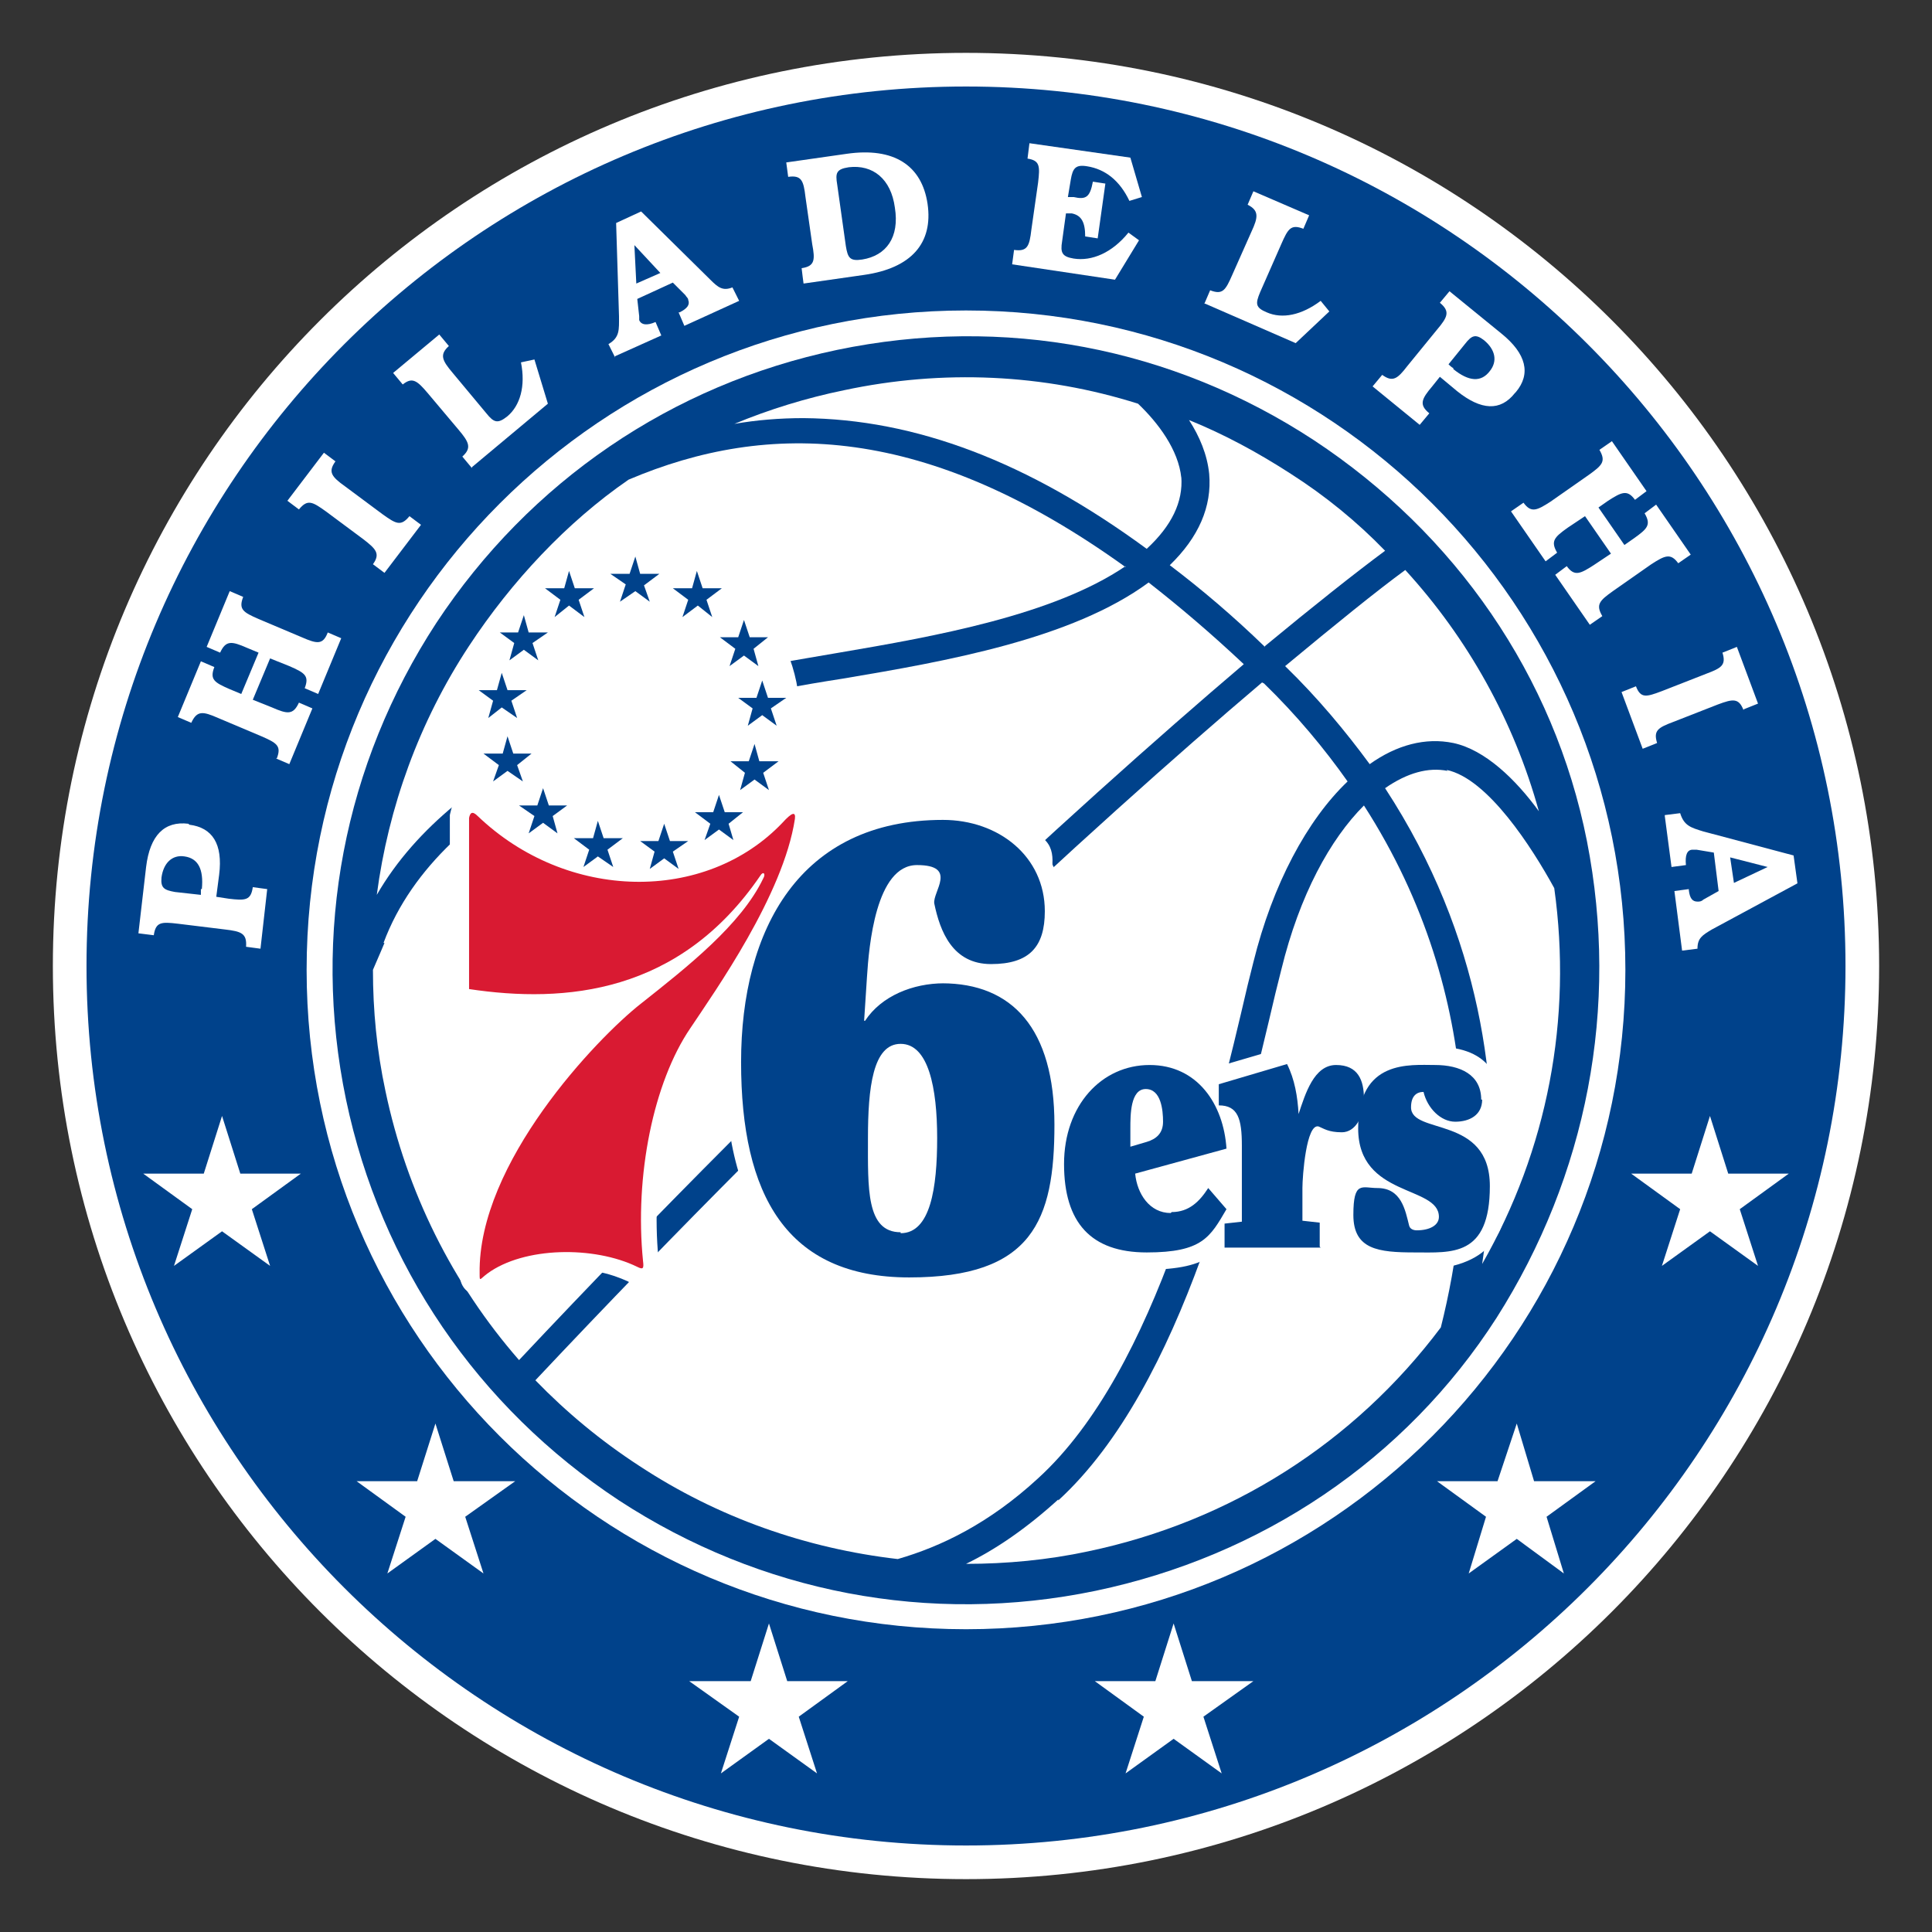 <?xml version="1.0" encoding="UTF-8"?>
<svg xmlns="http://www.w3.org/2000/svg" version="1.1" viewBox="0 0 201 201">
  <rect x="0" y="0" width="201" height="201" fill="#333333" stroke="none"/>
  <defs>
    <style>
      .cls-1 {
        fill: #d91a32;
      }

      .cls-2 {
        fill: #fff;
      }

      .cls-3 {
        fill: #00428b;
      }
    </style>
  </defs>
  <!-- Generator: Adobe Illustrator 28.7.1, SVG Export Plug-In . SVG Version: 1.2.0 Build 142)  -->
  <g>
    <g id="Layer_2">
      <g id="Layer_1-2">
        <g id="philadelphia_76ers">
          <path class="cls-2" d="M195.5,100.5c0,52.5-42.5,95-95,95S5.5,153,5.5,100.5,48,5.5,100.5,5.5s95,42.5,95,95"/>
          <path class="cls-3" d="M192,100.5c0,50.5-41,91.5-91.5,91.5S9,151,9,100.5,50,9,100.5,9s91.5,41,91.5,91.5"/>
          <polygon class="cls-2" points="23.1 116.1 25 122.1 31.3 122.1 26.2 125.8 28.1 131.7 23.1 128.1 18.1 131.7 20 125.8 14.9 122.1 21.2 122.1 23.1 116.1"/>
          <polygon class="cls-2" points="177.9 116.1 179.8 122.1 186.1 122.1 181 125.8 182.9 131.7 177.9 128.1 172.9 131.7 174.8 125.8 169.7 122.1 176 122.1 177.9 116.1"/>
          <polygon class="cls-2" points="45.3 148.1 47.2 154.1 53.6 154.1 48.4 157.8 50.3 163.7 45.3 160.1 40.3 163.7 42.2 157.8 37.1 154.1 43.4 154.1 45.3 148.1"/>
          <polygon class="cls-2" points="157.8 148.1 159.6 154.1 166 154.1 160.9 157.8 162.7 163.7 157.8 160.1 152.8 163.7 154.6 157.8 149.5 154.1 155.8 154.1 157.8 148.1"/>
          <polygon class="cls-2" points="80 168.9 81.9 174.9 88.2 174.9 83.1 178.6 85 184.5 80 180.9 75 184.5 76.9 178.6 71.7 174.9 78.1 174.9 80 168.9"/>
          <polygon class="cls-2" points="122.1 168.9 124 174.9 130.4 174.9 125.2 178.6 127.1 184.5 122.1 180.9 117.1 184.5 119 178.6 113.9 174.9 120.2 174.9 122.1 168.9"/>
          <path class="cls-2" d="M169.1,100.9c0,37.9-30.7,68.6-68.6,68.6S31.9,138.8,31.9,100.9,62.6,32.3,100.5,32.3s68.6,30.7,68.6,68.6"/>
          <path class="cls-3" d="M36,114.4c3.6,17.2,13.7,32,28.4,41.7,14.7,9.6,32.3,13,49.6,9.4,17.2-3.6,32.2-13.6,41.7-28.4,9.4-14.8,12.8-32.3,9.4-49.6-3.4-17.2-13.7-32-28.4-41.7-14.8-9.7-32.3-13-49.6-9.4-17.2,3.6-32,13.7-41.7,28.4-9.6,14.7-13,32.3-9.4,49.6"/>
          <path class="cls-2" d="M122.9,49.6c.2,2.6-1,5.1-3.6,7.5-12.4-9.1-24.1-13.5-35.7-13.6-2.5,0-4.9.2-7.2.6,3.6-1.5,7.5-2.7,11.4-3.5,10.3-2.2,20.8-1.7,30.6,1.4,2.1,2,4.2,4.8,4.5,7.7"/>
          <path class="cls-2" d="M110.1,156.1c13-11.9,19-37.5,22.6-52.8l.6-2.4c1.9-7.8,5.1-13.6,8.6-17.1,13,20.2,11.3,41.2,8,54.3-9,12-21.9,20.2-36.7,23.3-4.2.9-8.5,1.3-12.7,1.3,3.1-1.5,6.3-3.7,9.6-6.7"/>
          <path class="cls-2" d="M133.7,69.3c5.3-4.4,9.5-7.8,12.5-10,6.5,7.1,11.3,15.7,13.9,25.1-2.4-3.3-5.6-6.4-8.9-7.1-2.9-.6-5.9.2-8.7,2.2-2.5-3.4-5.4-6.9-8.8-10.2"/>
          <path class="cls-2" d="M39.9,98.1c6-16.1,28-22.7,36.3-25.2h.4c2.7-.9,6.6-1.6,11.1-2.3,10.7-1.8,23.8-4.1,31.8-10,3.2,2.5,6.5,5.3,9.9,8.5-18,15.3-45.8,40.9-75.4,72.4-6.9-7.9-11.7-17.5-13.9-28-.9-4.2-1.3-8.4-1.3-12.6.7-1.6,1.2-2.8,1.2-2.8"/>
          <path class="cls-2" d="M131.6,67.3c-3.3-3.2-6.6-6-9.9-8.5,3-2.9,4.4-6.1,4.1-9.5-.2-2-1-3.9-2.1-5.6,3.7,1.5,7.2,3.4,10.6,5.6,3.6,2.3,6.9,5,9.8,8-3.1,2.3-7.4,5.7-12.6,10"/>
          <path class="cls-2" d="M117.1,58.9c-7.5,5.1-19.8,7.3-29.8,9-4.6.8-8.6,1.4-11.5,2.3h-.4c-7.9,2.5-27.9,8.5-36.2,22.9,1.2-9.1,4.4-18,9.6-25.9,4.4-6.7,10.2-12.9,16.6-17.3,14.6-6.2,31-5.8,51.7,9.1"/>
          <path class="cls-2" d="M150.5,80.1c4.3.9,8.9,8.1,11.2,12.3,1.9,13.6-.7,27.2-7.5,39.1.3-2.1.6-4.3.8-6.6.9-11.6-.7-27.3-10.9-42.9,2.3-1.6,4.5-2.2,6.5-1.8"/>
          <path class="cls-2" d="M131.5,71.1c3.4,3.3,6.3,6.8,8.7,10.2-4.2,4-7.8,10.7-9.8,18.8l-.6,2.4c-3.5,15-9.4,40-21.8,51.3-5.1,4.7-10.1,7.1-14.6,8.4-9.5-1.1-18.7-4.3-26.9-9.7-4-2.6-7.6-5.6-10.8-8.9,29.9-31.8,57.8-57.5,75.6-72.6"/>
          <path class="cls-2" d="M117.6,119.3l1.7-.5c1-.3,1.7-.6,1.7-2.1s-.3-3.4-1.8-3.4-1.6,2.6-1.6,4.1v1.9h0Z"/>
          <path class="cls-2" d="M97.4,118.3c0-5.3-.2-9.8-3.8-9.8s-3.4,4.6-3.4,9.8-.2,9.9,3.4,9.9,3.8-4.6,3.8-9.8"/>
          <path class="cls-2" d="M117.6,119.3l1.7-.5c1-.3,1.7-.6,1.7-2.1s-.3-3.4-1.8-3.4-1.6,2.6-1.6,4.1v1.9h0Z"/>
          <path class="cls-2" d="M89.9,106.3h0,.1c1.7-2.7,5-3.9,8.2-3.9,7.3,0,11.7,6.2,11.7,14.7s-6.8,15.9-15.1,15.9c-12.8,0-17.5-10.4-17.5-22.3s6-25.2,21-25.2,10.6,3.8,10.6,9.5-2.9,5.5-5.6,5.5c-4,0-5.3-3.4-5.9-6.3-.2-1.3.2-4-1.8-4-4.3,0-5.1,8.5-5.2,11.6l-.3,4.6h0Z"/>
          <path class="cls-2" d="M97.4,118.3c0-5.3-.2-9.8-3.8-9.8s-3.4,4.6-3.4,9.8-.2,9.9,3.4,9.9,3.8-4.6,3.8-9.8"/>
          <path class="cls-2" d="M19.7,85.8c2.4.3,3.5,2,3.1,5.2l-.3,2.3,1.3.2c1.7.2,2.3.2,2.5-1.2l1.5.2-.7,6.2-1.5-.2c.1-1.4-.5-1.6-2.2-1.8l-4.9-.6c-1.7-.2-2.3-.2-2.5,1.2l-1.6-.2.8-6.9c.4-3.3,1.9-4.8,4.4-4.5h0ZM21,92.5c.2-2.1-.4-3.2-1.8-3.4-1.3-.2-2.2.7-2.4,2.2-.1,1.1.3,1.3,1.4,1.5l2.7.3c0-.2,0-.4,0-.6h0Z"/>
          <path class="cls-2" d="M28.8,78.9c.5-1.3,0-1.6-1.6-2.3l-4.5-1.9c-1.6-.7-2.2-.8-2.8.5l-1.4-.6,2.4-5.8,1.4.6c-.5,1.3,0,1.6,1.6,2.3l1.2.5,1.8-4.3-1.2-.5c-1.6-.7-2.2-.8-2.8.5l-1.4-.6,2.4-5.8,1.4.6c-.5,1.3,0,1.6,1.6,2.3l4.5,1.9c1.6.7,2.2.8,2.7-.5l1.4.6-2.4,5.8-1.4-.6c.5-1.3,0-1.6-1.6-2.3l-2-.8-1.8,4.3,2,.8c1.6.7,2.2.8,2.8-.5l1.4.6-2.4,5.8s-1.4-.6-1.4-.6Z"/>
          <path class="cls-2" d="M34.9,48c-.8,1.1-.4,1.6,1,2.6l3.9,2.9c1.4,1,1.9,1.3,2.8.2l1.2.9-3.8,5-1.2-.9c.8-1.1.3-1.6-1-2.6l-3.9-2.9c-1.4-1-1.9-1.3-2.8-.2l-1.2-.9,3.8-5,1.2.9h0Z"/>
          <path class="cls-2" d="M49.1,48.7l-1-1.2c1-.9.7-1.5-.4-2.8l-3.2-3.8c-1.1-1.3-1.6-1.7-2.6-.9l-1-1.2,4.8-4,1,1.2c-1,.9-.7,1.5.4,2.8l3.5,4.2c.8,1,1.2,1.1,2.2.3,1.3-1.1,1.9-3.1,1.4-5.6l1.4-.3,1.4,4.6-7.9,6.6h0Z"/>
          <path class="cls-2" d="M64,37.2l-.7-1.4c1.2-.7,1.1-1.5,1.1-2.9l-.3-9.7,2.6-1.2,7.2,7.1c.8.8,1.3,1.2,2.3.8l.7,1.4-5.7,2.6-.6-1.4h.1c.8-.4,1.1-.8.9-1.3,0-.2-.2-.3-.3-.5l-1.3-1.3-3.7,1.7.2,1.8c0,.1,0,.3,0,.4.2.5.8.6,1.7.2l.6,1.4-4.9,2.2h0ZM68.7,28.4l-2.7-2.9.2,4,2.5-1.1h0Z"/>
          <path class="cls-2" d="M83.4,27.9c1.4-.2,1.4-.9,1.1-2.5l-.7-4.9c-.2-1.7-.4-2.3-1.8-2.1l-.2-1.5,6.3-.9c4.9-.7,7.8,1.2,8.4,5.2.6,4.1-1.7,6.7-6.6,7.4l-6.3.9s-.2-1.5-.2-1.6ZM88,25.6c.2,1.2.4,1.6,1.7,1.4,2.5-.4,3.9-2.3,3.4-5.4-.4-3-2.3-4.5-4.8-4.2-1.3.2-1.4.6-1.2,1.8l.9,6.4h0Z"/>
          <path class="cls-2" d="M105.5,26c1.4.2,1.6-.4,1.8-2.1l.7-4.9c.2-1.7.2-2.3-1.1-2.5l.2-1.6,10.5,1.5,1.2,4.1-1.3.4c-1-2.1-2.5-3.3-4.4-3.6-1.2-.2-1.5.2-1.7,1.4l-.3,1.8h.6c1.3.3,1.7,0,2-1.6l1.3.2-.8,5.7-1.3-.2c0-1.5-.4-2.2-1.4-2.4h-.6c0,0-.4,2.9-.4,2.9-.2,1.2,0,1.6,1.2,1.8,1.9.3,4-.6,5.7-2.7l1.1.8-2.5,4.1-10.7-1.6.2-1.5h0Z"/>
          <path class="cls-2" d="M125.3,31.6l.6-1.4c1.3.5,1.6,0,2.3-1.6l2-4.5c.7-1.5.8-2.2-.4-2.8l.6-1.4,5.8,2.5-.6,1.4c-1.3-.5-1.6,0-2.3,1.6l-2.2,5c-.5,1.2-.5,1.6.7,2.1,1.6.7,3.6.3,5.6-1.2l.9,1.1-3.5,3.3-9.4-4.1h0Z"/>
          <path class="cls-2" d="M157.6,40.9c-1.5,1.9-3.5,1.8-6-.2l-1.8-1.5-.8,1c-1.1,1.3-1.4,1.9-.3,2.8l-1,1.2-4.9-4,1-1.2c1.1.8,1.6.4,2.6-.9l3.1-3.8c1.1-1.3,1.4-1.9.3-2.8l1-1.2,5.4,4.4c2.6,2.1,3.1,4.2,1.5,6.1h0ZM151.2,38.4c1.6,1.3,2.9,1.4,3.8.2.8-1,.6-2.2-.6-3.2-.9-.7-1.3-.5-2,.4l-1.7,2.1c.1.1.3.3.5.4h0Z"/>
          <path class="cls-2" d="M158.5,52.3c.8,1.1,1.4.8,2.8-.1l4-2.8c1.4-1,1.8-1.4,1.1-2.6l1.3-.9,3.6,5.2-1.2.9c-.8-1.1-1.4-.8-2.8.1l-1,.7,2.7,3.9,1-.7c1.4-1,1.8-1.4,1.1-2.6l1.2-.9,3.6,5.2-1.3.9c-.8-1.1-1.4-.8-2.8.1l-4,2.8c-1.4,1-1.8,1.4-1.1,2.6l-1.3.9-3.6-5.2,1.2-.9c.8,1.1,1.4.8,2.8-.1l1.8-1.2-2.7-3.9-1.8,1.2c-1.4,1-1.8,1.4-1.1,2.6l-1.2.9-3.6-5.2,1.3-.9h0Z"/>
          <path class="cls-2" d="M181.4,73.9c-.5-1.3-1.1-1.2-2.7-.6l-4.6,1.8c-1.6.6-2.1.9-1.7,2.2l-1.5.6-2.2-5.9,1.5-.6c.5,1.3,1.1,1.1,2.7.5l4.6-1.8c1.6-.6,2.1-.9,1.7-2.2l1.5-.6,2.2,5.9-1.5.6h0Z"/>
          <path class="cls-2" d="M173.2,84.8l1.6-.2c.4,1.3,1.1,1.5,2.4,1.9l9.4,2.5.4,2.9-8.9,4.8c-1,.6-1.5.9-1.5,2l-1.6.2-.8-6.2,1.5-.2s0,0,0,.1c.1.9.4,1.2.9,1.2.2,0,.4,0,.6-.2l1.6-.9-.5-4-1.8-.3c-.1,0-.3,0-.4,0-.6,0-.8.6-.7,1.6l-1.5.2-.7-5.3h0ZM180.3,91.9l3.6-1.7-3.9-1,.4,2.7h0Z"/>
          <path class="cls-2" d="M139.1,109c-1.4,0-2.5.6-3.3,1.5,0-.2-.2-.4-.3-.6l-.7-1.3-9.9,2.9v5.4h1.8c.2,0,.3,0,.3,0,0,.2.2.7.2,2.3v6.3l-1.8.2v5.9h13.7v-5.9l-1.8-.2v-1.8c0-1.1.2-3.1.5-4.2.5.2,1.1.3,1.8.3,2.4,0,4.2-2.2,4.2-5.4s-1.9-5.3-4.8-5.3h0Z"/>
          <path class="cls-2" d="M156.2,115.2c-.1-.4-.2-.6-.2-.9,0-1.6-.6-5.4-6.6-5.4s-9.8,2.6-9.8,8.4.6,3.8,1.6,5c-1.3.8-2.1,2.2-2.1,4.1s1.1,5.7,8.2,5.7,9.6-3.2,9.6-8.7-.5-7-.8-8.2h0Z"/>
          <path class="cls-2" d="M84,83.5c-.4-.4-.9-.7-1.5-.7-.9,0-1.6.6-2.5,1.5-2.9,3.1-6.8,4.7-11.4,4.7s-12.2-2.7-17.2-7.5c-.4-.4-.9-.6-1.5-.6-2.4,0-3.1,3.9-3.1,3.9v19.6l1.5.2c5.9.9,11,.7,15.6-.6-5,4.5-16.3,16.7-16.1,28.3,0,2.1,1.4,2.4,1.9,2.4s1.2-.4,1.5-.6c0,0,.2-.1.3-.2,1.6-1.2,4.2-1.9,7.2-1.9s4.8.5,6.6,1.3c.3.2.7.3,1.2.3s1.1-.2,1.5-.6c.6-.7.6-1.6.5-2.1-.8-8.4,1-17.7,4.6-23l.5-.8c3.1-4.5,9.4-13.9,10.6-21.7.1-.8,0-1.4-.5-1.9h0Z"/>
          <path class="cls-2" d="M129.4,120.9v-1.5c-.1-1-.3-1.9-.5-2.8v-1.7c0,0-.4.5-.4.5-1.5-4-4.8-6.5-9-6.5-6.3,0-10.8,5-10.8,12.2s3.2,11,10.4,11,7.9-2.1,9.9-5.4l.3-.5-.2-5.3h.4c0,0,0,0,0,0ZM121.8,124.3c-.7,0-1.2-.4-1.5-1l3.5-.9c-1,1.2-1.8,1.8-2,1.9h0Z"/>
          <path class="cls-2" d="M105.9,103.6c-.4-.5-.8-1.1-1.1-1.6,3.1-.6,5.8-3.1,5.8-7.2,0-6.5-5.3-11.3-12.4-11.3-14.3,0-22.8,10.1-22.8,27s7,24.2,19.3,24.2,16.9-7.3,16.9-17.7-3.5-10.1-5.8-13.4h0Z"/>
          <path class="cls-3" d="M121.8,126.2c-2.2,0-3.5-2-3.7-4.1l9.5-2.6c-.3-4.6-3-8.7-8-8.7s-8.9,4.2-8.9,10.3,2.8,9.2,8.6,9.2,6.6-1.6,8.3-4.5l-1.9-2.2c-.9,1.4-2,2.5-3.8,2.5ZM117.6,117.4c0-1.4,0-4.1,1.6-4.1s1.8,2.2,1.8,3.4-.7,1.8-1.7,2.1l-1.7.5v-1.9h0Z"/>
          <path class="cls-3" d="M137.4,129.8h-10v-2.5l1.8-.2v-7.9c0-2.8-.4-4.2-2.4-4.2v-2.2l7.1-2.1c.8,1.6,1.1,3.4,1.2,5.2h0c.7-2.1,1.6-5.1,3.9-5.1s2.9,1.6,2.9,3.5-.9,3.5-2.3,3.5-1.9-.4-2.4-.6c-1.3-.4-1.7,5.2-1.7,6.4v3.4l1.8.2v2.5h0Z"/>
          <path class="cls-3" d="M154.2,114.4c0,1.6-1.3,2.3-2.8,2.3s-2.9-1.4-3.3-3.1c-.7,0-1.3.4-1.3,1.6,0,2.9,8.2.8,8.2,8.2s-4,6.9-7.8,6.9-6.4-.3-6.4-3.9.9-2.8,2.5-2.8c2.5,0,2.9,2.3,3.3,3.9.1.4.5.5.8.5,1.3,0,2.3-.5,2.3-1.4,0-3.3-8.4-2-8.4-9.2s5.4-6.6,8-6.6,4.8,1,4.8,3.6"/>
          <path class="cls-3" d="M98.2,102.3c-3.2,0-6.5,1.3-8.2,3.9h-.1,0l.3-4.6c.2-3.1.9-11.6,5.2-11.6s1.6,2.8,1.8,4c.6,2.9,1.9,6.3,5.9,6.3s5.6-1.8,5.6-5.5c0-5.7-4.8-9.5-10.6-9.5-14.9,0-21,11.4-21,25.2s4.7,22.4,17.5,22.4,15.1-5.9,15.1-15.9-4.4-14.7-11.7-14.7ZM93.7,128.2c-3.6,0-3.4-4.6-3.4-9.8s.5-9.8,3.4-9.8,3.8,4.6,3.8,9.8-.7,9.9-3.8,9.9Z"/>
          <path class="cls-1" d="M48.8,85.1v17.8c10,1.5,21.9.5,30.3-11.8.3-.5.6-.2.3.3-2.3,4.8-7.9,9.2-12.7,13-4.6,3.6-17,16.6-16.8,28.1,0,.9,0,.6.8,0,3.8-2.8,11.1-2.9,15.6-.7.6.3.7.2.6-.6-.9-8.9,1.1-18.6,4.9-24.2,2.6-3.9,9.7-13.9,10.9-21.8.1-.8-.3-.7-1.3.4-8,8.4-22.4,8.2-31.7-.7-.6-.6-.8-.3-.9.2"/>
          <circle class="cls-2" cx="66.1" cy="74.4" r="17.1"/>
          <polygon class="cls-3" points="66.1 57.9 66.6 59.7 68.6 59.7 67 60.9 67.6 62.6 66.1 61.5 64.5 62.6 65.1 60.8 63.5 59.7 65.5 59.7 66.1 57.9"/>
          <polygon class="cls-3" points="77.4 64.5 78 66.3 79.9 66.3 78.4 67.5 78.9 69.3 77.4 68.2 75.9 69.3 76.5 67.5 74.9 66.3 76.8 66.3 77.4 64.5"/>
          <polygon class="cls-3" points="72.5 59.4 73.1 61.2 75.1 61.2 73.5 62.4 74.1 64.2 72.6 63 71 64.2 71.6 62.4 70 61.2 72 61.2 72.5 59.4"/>
          <polygon class="cls-3" points="79.3 70.8 79.9 72.6 81.8 72.6 80.2 73.7 80.8 75.5 79.3 74.4 77.8 75.5 78.3 73.7 76.8 72.6 78.7 72.6 79.3 70.8"/>
          <polygon class="cls-3" points="78.5 77.4 79 79.2 81 79.2 79.4 80.4 80 82.2 78.5 81.1 77 82.2 77.5 80.4 76 79.2 77.9 79.2 78.5 77.4"/>
          <polygon class="cls-3" points="74.8 82.7 75.4 84.5 77.3 84.5 75.8 85.7 76.3 87.4 74.8 86.3 73.3 87.4 73.9 85.7 72.3 84.5 74.2 84.5 74.8 82.7"/>
          <polygon class="cls-3" points="69.1 85.7 69.7 87.5 71.6 87.5 70 88.6 70.6 90.4 69.1 89.3 67.6 90.4 68.1 88.6 66.6 87.5 68.5 87.5 69.1 85.7"/>
          <polygon class="cls-3" points="54.5 64 53.9 65.8 52 65.8 53.5 66.9 53 68.7 54.5 67.6 56 68.7 55.4 66.9 57 65.8 55 65.8 54.5 64"/>
          <polygon class="cls-3" points="59.2 59.4 58.7 61.2 56.7 61.2 58.3 62.4 57.7 64.2 59.2 63 60.8 64.2 60.2 62.4 61.8 61.2 59.8 61.2 59.2 59.4"/>
          <polygon class="cls-3" points="52.2 70 51.7 71.8 49.8 71.8 51.3 72.9 50.8 74.7 52.2 73.6 53.8 74.7 53.2 72.9 54.8 71.8 52.8 71.8 52.2 70"/>
          <polygon class="cls-3" points="52.8 76.6 52.3 78.4 50.3 78.4 51.9 79.6 51.3 81.3 52.8 80.2 54.4 81.3 53.8 79.6 55.3 78.4 53.4 78.4 52.8 76.6"/>
          <polygon class="cls-3" points="56.5 82 55.9 83.8 54 83.8 55.6 84.9 55 86.7 56.5 85.6 58 86.7 57.5 84.9 59 83.8 57.1 83.8 56.5 82"/>
          <polygon class="cls-3" points="62.2 85.4 61.7 87.2 59.7 87.2 61.3 88.4 60.7 90.2 62.2 89.1 63.8 90.2 63.2 88.4 64.8 87.2 62.8 87.2 62.2 85.4"/>
        </g>
      </g>
    </g>
  </g>
</svg>